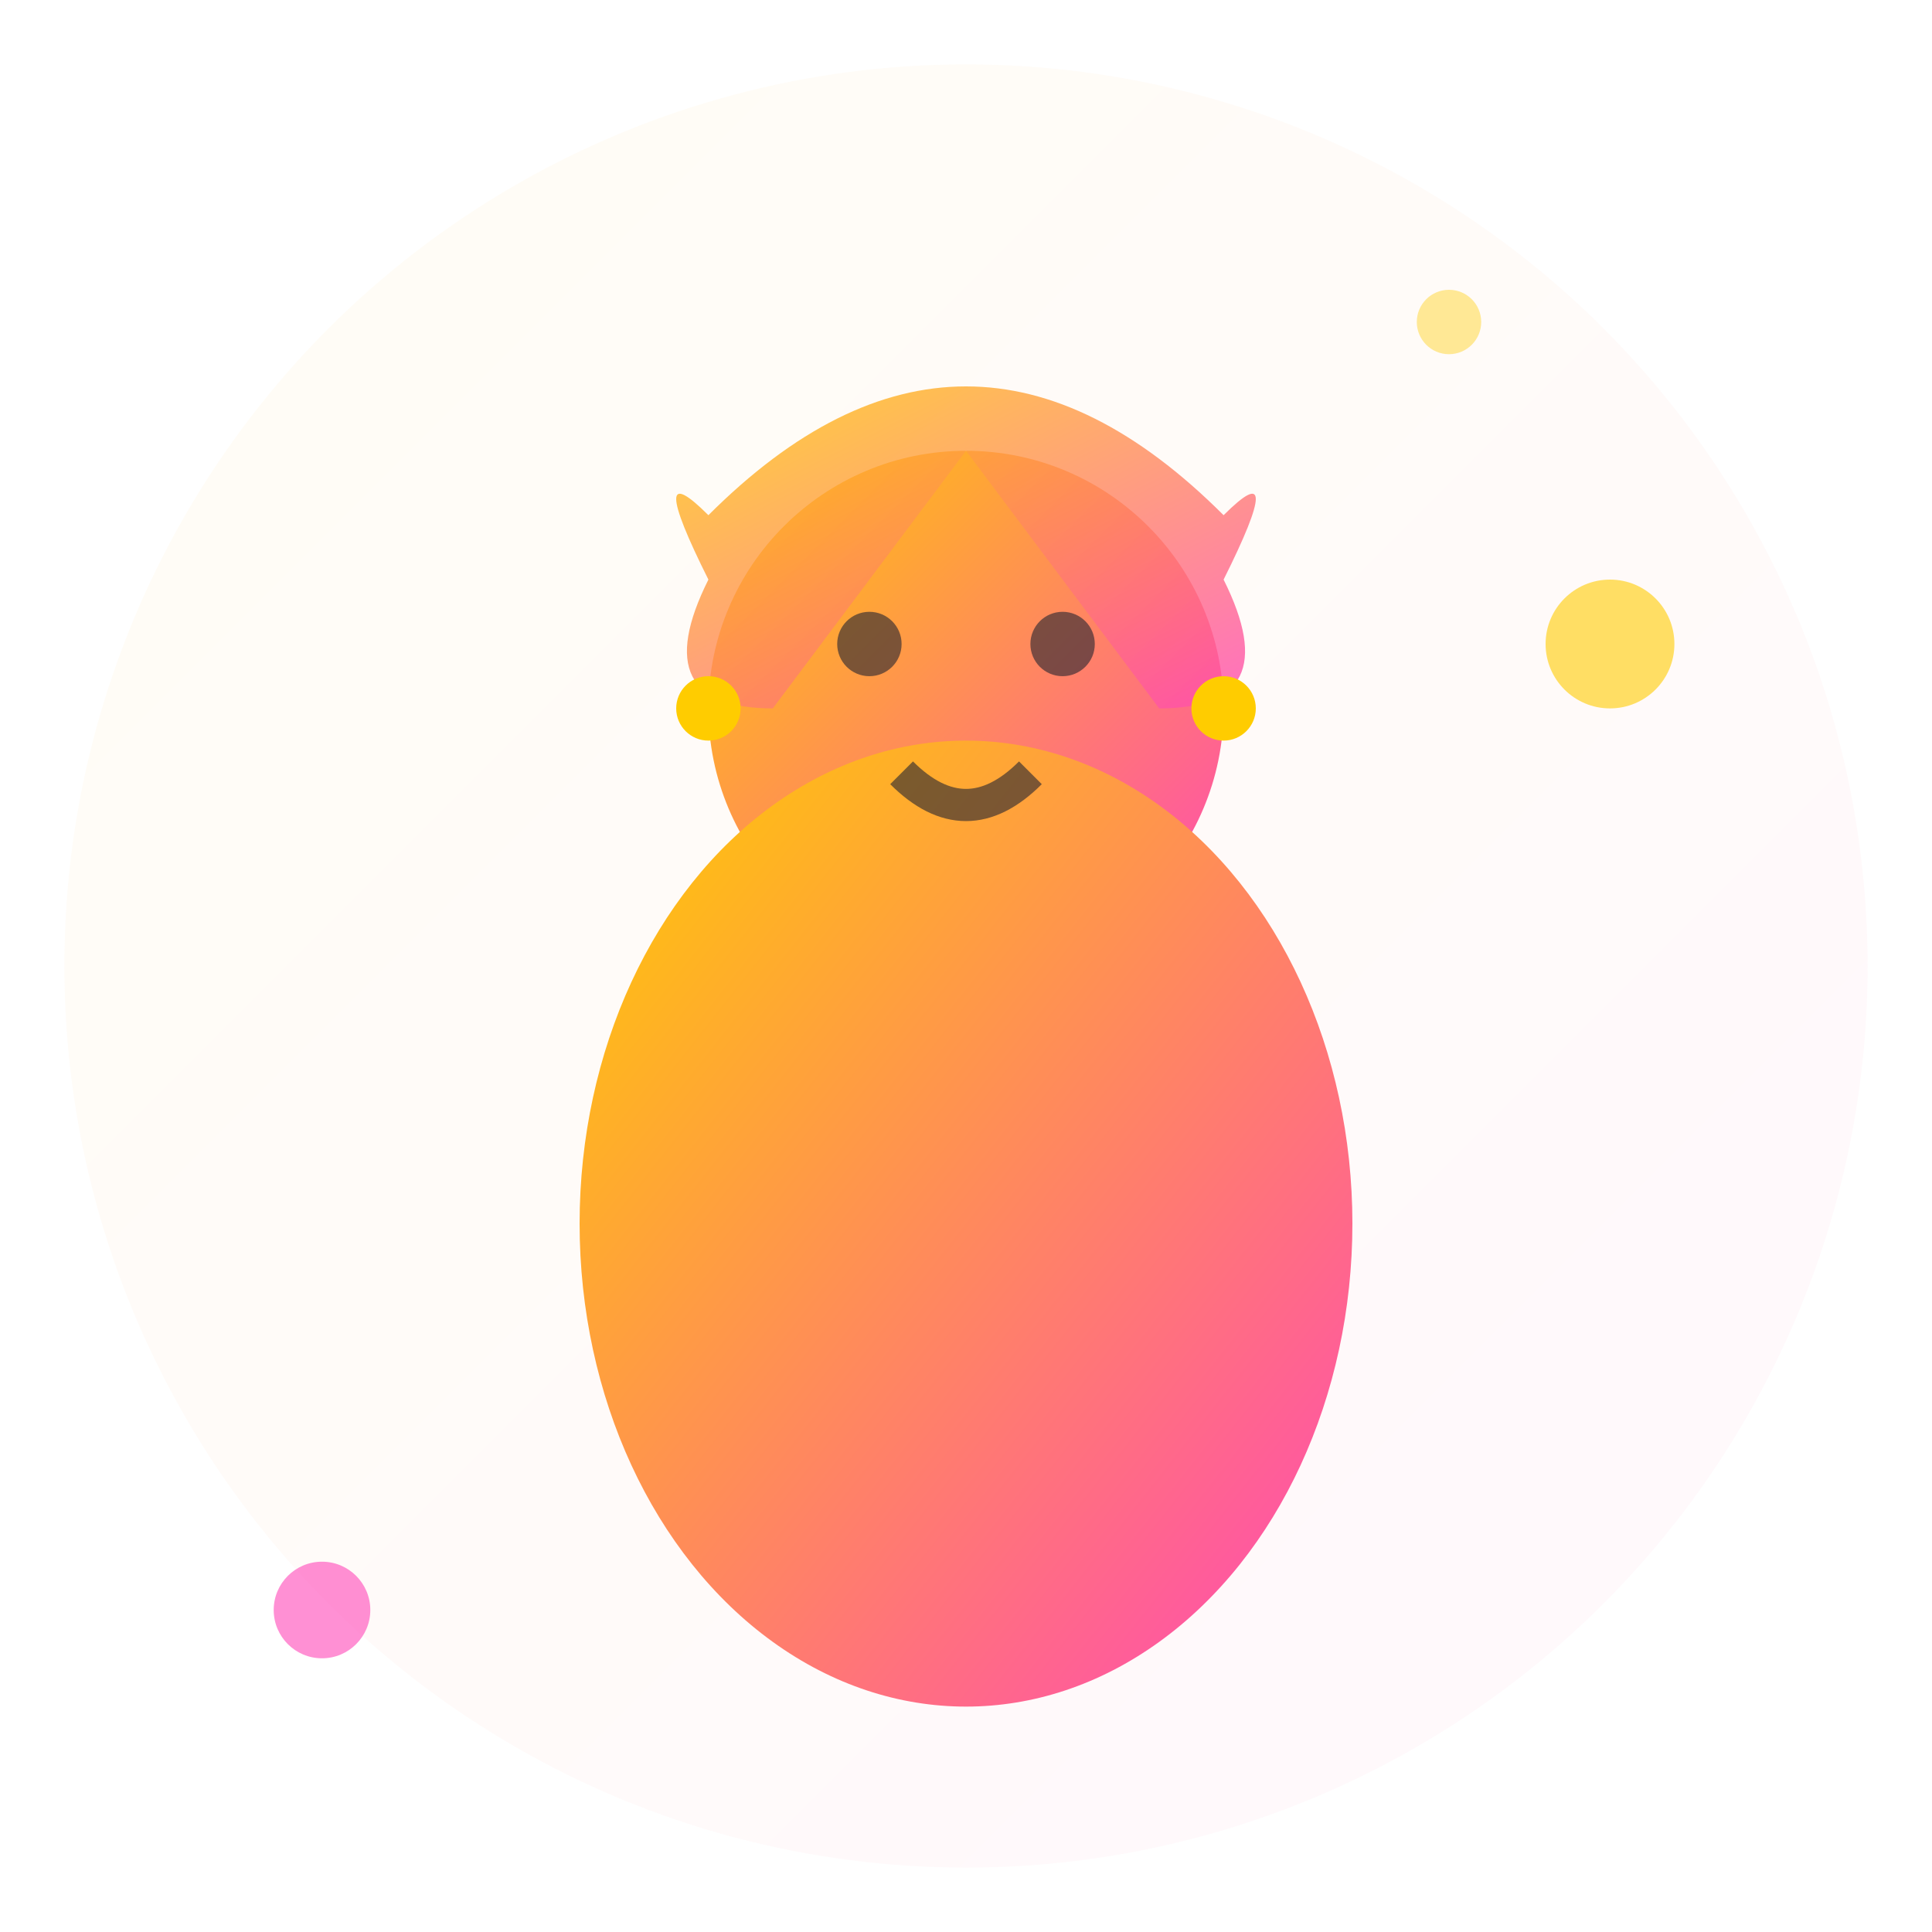 <svg width="60" height="60" viewBox="0 0 60 60" xmlns="http://www.w3.org/2000/svg">
  <defs>
    <linearGradient id="avatar3Gradient" x1="0%" y1="0%" x2="100%" y2="100%">
      <stop offset="0%" style="stop-color:#ffcc00;stop-opacity:1" />
      <stop offset="100%" style="stop-color:#ff47b8;stop-opacity:1" />
    </linearGradient>
    <filter id="avatarGlow">
      <feGaussianBlur stdDeviation="2" result="coloredBlur"/>
      <feMerge> 
        <feMergeNode in="coloredBlur"/>
        <feMergeNode in="SourceGraphic"/>
      </feMerge>
    </filter>
  </defs>
  
  <!-- Background circle -->
  <circle cx="30" cy="30" r="28" fill="url(#avatar3Gradient)" opacity="0.2" filter="url(#avatarGlow)"/>
  
  <!-- Avatar silhouette -->
  <g transform="translate(30, 30)">
    <!-- Head -->
    <circle cx="0" cy="-8" r="8" fill="url(#avatar3Gradient)" filter="url(#avatarGlow)"/>
    
    <!-- Body -->
    <ellipse cx="0" cy="8" rx="12" ry="15" fill="url(#avatar3Gradient)" filter="url(#avatarGlow)"/>
    
    <!-- Hair (stylish bob) -->
    <path d="M-8 -14 Q-10 -16 -8 -12 Q-10 -8 -6 -8 Q0 -16 0 -16 Q0 -16 6 -8 Q10 -8 8 -12 Q10 -16 8 -14 Q4 -18 0 -18 Q-4 -18 -8 -14" 
          fill="url(#avatar3Gradient)" opacity="0.8"/>
    
    <!-- Face features -->
    <circle cx="-3" cy="-10" r="1" fill="#232330" opacity="0.6"/>
    <circle cx="3" cy="-10" r="1" fill="#232330" opacity="0.6"/>
    <path d="M-2 -6 Q0 -4 2 -6" stroke="#232330" stroke-width="1" fill="none" opacity="0.6"/>
    
    <!-- Earrings -->
    <circle cx="-8" cy="-8" r="1" fill="#ffcc00" filter="url(#avatarGlow)"/>
    <circle cx="8" cy="-8" r="1" fill="#ffcc00" filter="url(#avatarGlow)"/>
  </g>
  
  <!-- Decorative elements -->
  <circle cx="50" cy="20" r="2" fill="#ffcc00" opacity="0.6"/>
  <circle cx="10" cy="50" r="1.5" fill="#ff47b8" opacity="0.6"/>
  <circle cx="45" cy="10" r="1" fill="#ffcc00" opacity="0.4"/>
</svg>
